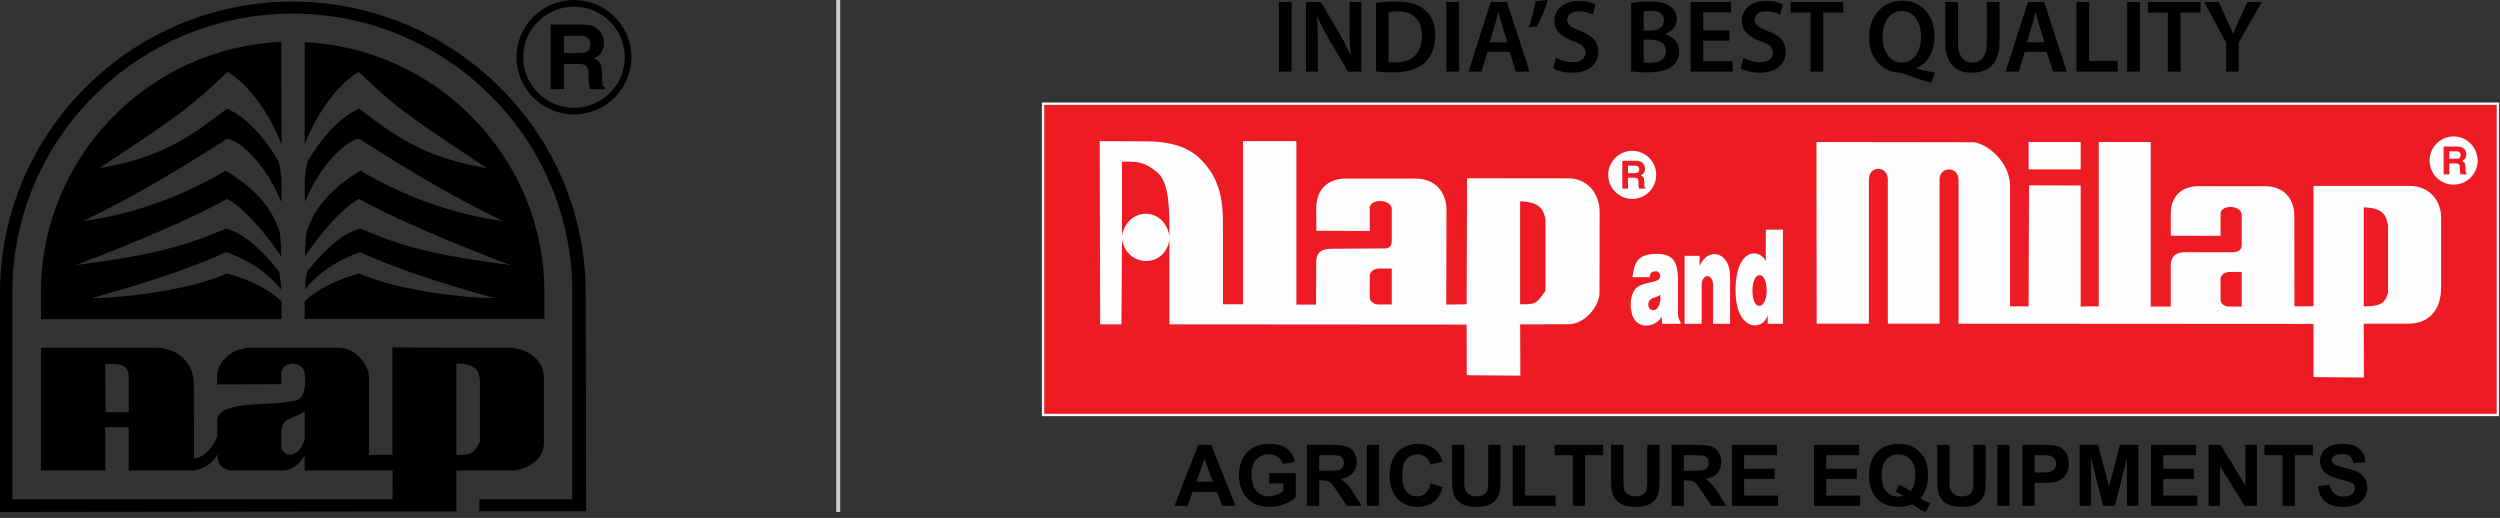 <svg width="391" height="81" viewBox="0 0 391 81" fill="none" xmlns="http://www.w3.org/2000/svg">
<rect x="0" y="0" width="391" height="81" fill="#333333" stroke="none"/>
<path fill-rule="evenodd" clip-rule="evenodd" d="M86.133 13.944H88.206V9.996H90.396C91.965 9.996 92.055 10.535 92.055 11.908C92.055 12.948 92.136 13.469 92.28 13.944H94.623V13.675C94.173 13.514 94.173 13.146 94.173 11.665C94.173 9.79 93.713 9.476 92.884 9.108C93.884 8.776 94.452 7.816 94.452 6.703C94.452 5.833 93.956 3.85 91.261 3.85H86.133V13.944ZM88.206 8.291V5.599H90.847C92.091 5.599 92.334 6.38 92.334 6.919C92.334 7.914 91.793 8.291 90.694 8.291H88.206ZM89.766 0C94.722 0 98.751 4.02 98.751 8.946C98.751 13.873 94.722 17.893 89.766 17.893C84.817 17.893 80.78 13.873 80.78 8.946C80.78 4.02 84.817 0 89.766 0ZM89.766 1.041C94.145 1.041 97.715 4.594 97.715 8.946C97.715 13.307 94.145 16.861 89.766 16.861C85.394 16.861 81.825 13.307 81.825 8.946C81.825 4.594 85.394 1.041 89.766 1.041Z" fill="black"/>
<path fill-rule="evenodd" clip-rule="evenodd" d="M47.659 22.55V6.595C68.433 7.573 85.142 24.766 85.142 45.701V49.873H47.659V47.145C50.696 44.139 55.851 42.847 56.229 42.775C62.115 45.449 72.984 46.661 77.292 46.607C66.684 43.7 60.078 41.178 56.347 39.446C56.266 39.446 50.966 41.062 47.713 45.279C47.785 43.484 47.974 42.955 48.019 42.488C52.706 36.611 55.437 36.01 56.356 35.749C64.106 39.132 70.289 40.191 79.825 41.456C71.74 38.433 61.322 34.053 56.175 31.11C56.094 31.11 52.832 32.636 47.704 40.083C47.704 37.957 47.956 35.66 48.127 35.83C49.578 31.317 53.553 28.427 56.374 26.686C63.539 30.931 71.217 33.569 78.716 34.574C68.73 29.827 60.7 24.524 56.419 21.868C55.869 21.024 50.696 24.174 47.704 31.577C47.659 29.531 47.487 27.53 48.127 25.233C52.273 18.171 56.212 17.022 56.212 17.022C62.917 22.191 67.171 24.739 76.165 26.3C62.656 17.408 61.547 16.385 56.076 11.235C56.166 11.235 51.164 13.747 47.659 22.55ZM44.026 47.145C40.98 44.139 35.834 42.847 35.456 42.775C29.57 45.449 18.701 46.661 14.393 46.607C25.001 43.7 31.607 41.178 35.329 39.446C35.419 39.446 40.719 41.062 43.972 45.279C43.891 43.484 43.711 42.955 43.666 42.488C38.98 36.611 36.249 36.01 35.329 35.749C27.578 39.132 21.396 40.191 11.861 41.456C19.945 38.433 30.354 34.053 35.501 31.11C35.591 31.11 38.853 32.636 43.981 40.083C43.981 37.957 43.729 35.66 43.558 35.83C42.098 31.317 38.132 28.427 35.311 26.686C28.146 30.931 20.468 33.569 12.969 34.574C22.955 29.827 30.985 24.524 35.266 21.868C35.816 21.024 40.989 24.174 43.981 31.577C44.026 29.531 44.198 27.53 43.558 25.233C39.412 18.171 35.474 17.022 35.474 17.022C28.768 22.191 24.514 24.739 15.52 26.3C29.03 17.408 30.138 16.385 35.609 11.235C35.519 11.235 40.52 13.747 44.026 22.55L43.981 6.551C23.081 7.448 6.408 24.721 6.408 45.701V49.918H44.026V47.145ZM89.504 45.745C89.549 21.697 69.884 2.127 45.739 2.127C21.585 2.127 1.929 21.697 1.929 45.745V78.085H61.394L61.421 73.581H47.659L47.614 71.149C47.1 72.297 45.91 73.581 44.072 73.581H36.546C34.707 73.581 34.023 72.513 33.977 71.023C33.428 72.217 32.4 73.15 30.39 73.581H20.134V66.815H16.457V73.581H6.408V54.387H24.406C27.741 54.387 30.345 56.765 30.309 60.04L30.345 71.66C31.418 71.705 32.995 70.637 33.977 68.304V66.133C33.554 62.382 42.404 63.62 45.82 62.687C48.217 62.768 47.704 58.685 47.659 58.64C47.659 56.253 43.9 56.343 43.981 58.55V60.085L33.977 60.13L33.941 58.936C33.941 57.025 35.735 54.423 39.322 54.387H53.084C55.653 54.387 57.915 57.276 57.699 59.367V71.149H61.376V54.342L79.374 54.387C82.618 54.342 85.061 56.424 85.061 58.936V69.282C85.061 72.441 81.357 73.724 79.942 73.581L71.38 73.598V79.978L0 80.068V45.745C0.045 20.683 20.558 0.251 45.739 0.251C70.911 0.251 91.559 20.639 91.604 45.701L91.676 79.96H74.967V78.085H89.504V45.745ZM71.38 56.855C74.714 56.899 74.967 58.218 75.057 59.618V69.112C74.201 71.068 73.218 71.194 71.38 71.149V56.855ZM43.981 70.126V67.793C43.981 67.021 44.108 66.133 45.009 65.621C45.946 65.155 47.145 64.814 47.659 64.257V68.726C46.974 71.068 44.964 71.957 43.981 70.126ZM16.457 56.935H17.908C19.62 56.935 20.215 57.877 20.134 59.196V64.473H16.502L16.457 56.935Z" fill="black"/>
<line x1="131.091" y1="-1.36598e-08" x2="131.091" y2="80.068" stroke="#CCCCCC" stroke-width="0.625"/>
<g clip-path="url(#clip0_71_657)">
<path d="M350.14 11.201V6.614L353.758 0.309H351.512L350.209 3.109C350.02 3.505 349.848 3.865 349.694 4.226C349.54 4.57 349.403 4.93 349.283 5.274H349.248C349.146 5.033 349.043 4.793 348.939 4.552C348.837 4.329 348.734 4.088 348.631 3.865C348.528 3.625 348.408 3.367 348.288 3.109L347.002 0.309H344.722L348.168 6.665V11.201H350.14ZM339.047 11.201H341.035V1.976H344.156V0.309H335.943V1.976H339.047V11.201ZM332.703 11.201H334.692V0.309H332.703V11.201ZM324.747 11.201H331.211V9.534H326.736V0.309H324.747V11.201ZM316.998 6.614L317.82 3.933C317.889 3.711 317.941 3.487 318.009 3.246C318.06 3.023 318.129 2.783 318.181 2.559C318.232 2.319 318.283 2.096 318.352 1.89H318.369C318.455 2.216 318.54 2.543 318.626 2.903C318.729 3.246 318.815 3.59 318.918 3.933L319.775 6.614H316.998ZM320.101 8.108L321.095 11.201H323.239L319.707 0.309H317.169L313.688 11.201H315.729L316.672 8.108H320.101ZM304.241 0.309V6.545C304.241 7.404 304.344 8.143 304.532 8.744C304.738 9.362 305.013 9.861 305.373 10.255C305.733 10.633 306.179 10.926 306.676 11.115C307.19 11.286 307.756 11.389 308.39 11.372C309.042 11.372 309.642 11.286 310.174 11.097C310.705 10.909 311.168 10.616 311.545 10.221C311.922 9.826 312.214 9.311 312.42 8.71C312.625 8.091 312.728 7.37 312.728 6.528V0.309H310.739V6.665C310.739 7.37 310.654 7.954 310.465 8.417C310.293 8.881 310.019 9.225 309.693 9.448C309.35 9.672 308.939 9.774 308.459 9.774C308.013 9.774 307.619 9.672 307.276 9.448C306.95 9.225 306.693 8.881 306.505 8.417C306.333 7.954 306.23 7.37 306.23 6.665V0.309H304.241ZM297.452 9.774C296.971 9.774 296.543 9.672 296.183 9.465C295.806 9.259 295.48 8.967 295.223 8.606C294.965 8.228 294.777 7.817 294.64 7.335C294.503 6.854 294.434 6.339 294.434 5.789C294.434 5.239 294.503 4.724 294.622 4.226C294.759 3.745 294.949 3.316 295.205 2.937C295.463 2.559 295.771 2.25 296.148 2.044C296.526 1.821 296.971 1.717 297.469 1.717C297.863 1.717 298.223 1.787 298.531 1.924C298.858 2.078 299.132 2.267 299.372 2.525C299.612 2.783 299.801 3.075 299.972 3.401C300.126 3.745 300.246 4.106 300.332 4.5C300.418 4.896 300.452 5.291 300.452 5.703C300.452 6.288 300.384 6.82 300.246 7.318C300.126 7.799 299.92 8.228 299.664 8.606C299.406 8.967 299.097 9.259 298.72 9.465C298.343 9.672 297.932 9.774 297.452 9.774ZM302.612 11.355C302.321 11.303 302.012 11.252 301.686 11.183C301.361 11.115 301.035 11.046 300.709 10.96C300.384 10.891 300.057 10.805 299.749 10.719V10.651C300.143 10.496 300.521 10.255 300.846 9.964C301.189 9.672 301.498 9.311 301.738 8.881C301.995 8.452 302.201 7.971 302.338 7.421C302.475 6.889 302.544 6.288 302.544 5.617C302.544 4.999 302.475 4.414 302.321 3.865C302.184 3.316 301.978 2.8 301.686 2.353C301.413 1.89 301.069 1.494 300.658 1.168C300.246 0.824 299.783 0.567 299.251 0.395C298.738 0.206 298.154 0.12 297.537 0.12C296.749 0.12 296.045 0.258 295.411 0.533C294.777 0.807 294.228 1.202 293.765 1.717C293.302 2.233 292.959 2.834 292.702 3.539C292.462 4.226 292.342 4.999 292.342 5.858C292.342 6.562 292.428 7.198 292.582 7.765C292.754 8.349 292.994 8.847 293.285 9.294C293.576 9.723 293.937 10.101 294.331 10.393C294.725 10.703 295.172 10.926 295.634 11.097C296.097 11.252 296.594 11.355 297.091 11.372C297.212 11.389 297.332 11.407 297.452 11.424C297.571 11.458 297.692 11.493 297.811 11.544C298.48 11.802 299.183 12.059 299.869 12.283C300.572 12.523 301.292 12.729 302.047 12.953L302.612 11.355ZM283.169 11.201H285.158V1.976H288.279V0.309H280.066V1.976H283.169V11.201ZM272.231 10.685C272.436 10.805 272.693 10.926 273.002 11.029C273.311 11.131 273.653 11.217 274.031 11.286C274.408 11.338 274.802 11.372 275.179 11.372C275.882 11.372 276.482 11.286 276.997 11.115C277.528 10.943 277.957 10.703 278.282 10.393C278.626 10.101 278.883 9.741 279.054 9.362C279.209 8.967 279.294 8.538 279.294 8.091C279.294 7.576 279.192 7.112 279.003 6.717C278.797 6.322 278.489 5.978 278.077 5.669C277.666 5.377 277.134 5.102 276.5 4.861C276.02 4.673 275.625 4.5 275.317 4.329C275.008 4.174 274.786 3.986 274.648 3.779C274.494 3.59 274.425 3.35 274.425 3.075C274.425 2.851 274.494 2.645 274.614 2.439C274.734 2.25 274.923 2.078 275.197 1.958C275.454 1.838 275.797 1.769 276.226 1.769C276.551 1.769 276.86 1.803 277.151 1.855C277.425 1.906 277.666 1.976 277.871 2.044C278.094 2.13 278.266 2.216 278.403 2.285L278.865 0.704C278.574 0.533 278.231 0.412 277.803 0.292C277.357 0.189 276.86 0.137 276.26 0.137C275.677 0.137 275.128 0.206 274.665 0.361C274.185 0.533 273.791 0.738 273.448 1.031C273.122 1.305 272.847 1.632 272.676 2.027C272.505 2.404 272.419 2.817 272.402 3.264C272.419 3.779 272.539 4.243 272.779 4.638C273.019 5.033 273.345 5.377 273.791 5.669C274.236 5.961 274.751 6.218 275.368 6.442C275.813 6.596 276.191 6.769 276.465 6.94C276.756 7.112 276.963 7.301 277.083 7.524C277.22 7.731 277.288 7.971 277.288 8.246C277.288 8.538 277.203 8.796 277.048 9.019C276.894 9.242 276.671 9.414 276.379 9.534C276.088 9.672 275.728 9.723 275.317 9.723C274.974 9.723 274.648 9.688 274.322 9.637C273.996 9.568 273.705 9.483 273.413 9.38C273.139 9.276 272.899 9.156 272.676 9.036L272.231 10.685ZM270.482 4.759H266.383V1.941H270.739V0.309H264.412V11.201H270.979V9.568H266.383V6.373H270.482V4.759ZM257.074 6.202H258.068C258.411 6.202 258.737 6.236 259.029 6.304C259.337 6.373 259.594 6.476 259.817 6.63C260.057 6.769 260.228 6.957 260.349 7.181C260.486 7.404 260.554 7.679 260.554 8.005C260.554 8.332 260.486 8.624 260.349 8.847C260.228 9.087 260.04 9.259 259.817 9.414C259.594 9.551 259.337 9.654 259.045 9.723C258.754 9.774 258.446 9.809 258.137 9.809H257.537C257.365 9.809 257.211 9.792 257.074 9.757V6.202ZM257.074 1.787C257.176 1.752 257.331 1.735 257.503 1.717C257.691 1.701 257.931 1.701 258.205 1.701C258.634 1.701 258.994 1.752 259.303 1.855C259.594 1.958 259.834 2.13 259.989 2.353C260.16 2.577 260.246 2.851 260.246 3.195C260.246 3.505 260.16 3.779 259.989 4.02C259.834 4.26 259.594 4.432 259.268 4.57C258.96 4.707 258.565 4.759 258.103 4.775H257.074V1.787ZM255.12 11.166C255.376 11.201 255.702 11.235 256.114 11.27C256.525 11.303 257.005 11.321 257.554 11.321C258.223 11.321 258.806 11.27 259.32 11.201C259.834 11.131 260.28 11.012 260.657 10.874C261.034 10.719 261.343 10.53 261.6 10.307C261.806 10.135 261.995 9.929 262.132 9.706C262.286 9.483 262.406 9.225 262.492 8.95C262.595 8.675 262.629 8.366 262.629 8.057C262.629 7.679 262.577 7.335 262.458 7.043C262.337 6.751 262.166 6.493 261.96 6.253C261.754 6.029 261.532 5.858 261.257 5.703C261 5.548 260.726 5.446 260.434 5.36V5.325C260.829 5.171 261.155 4.982 261.428 4.741C261.703 4.5 261.909 4.226 262.046 3.933C262.183 3.625 262.252 3.316 262.252 2.972C262.252 2.663 262.2 2.37 262.097 2.113C262.012 1.855 261.875 1.632 261.703 1.426C261.532 1.219 261.343 1.065 261.12 0.928C260.88 0.756 260.606 0.618 260.314 0.515C260.023 0.412 259.68 0.344 259.303 0.292C258.925 0.258 258.497 0.223 258.017 0.223C257.64 0.223 257.262 0.24 256.902 0.258C256.542 0.292 256.2 0.309 255.891 0.344C255.582 0.395 255.325 0.429 255.12 0.463V11.166ZM242.912 10.685C243.117 10.805 243.374 10.926 243.683 11.029C243.992 11.131 244.335 11.217 244.712 11.286C245.089 11.338 245.484 11.372 245.861 11.372C246.563 11.372 247.164 11.286 247.695 11.115C248.21 10.943 248.638 10.703 248.964 10.393C249.307 10.101 249.564 9.741 249.736 9.362C249.907 8.967 249.976 8.538 249.976 8.091C249.976 7.576 249.89 7.112 249.684 6.717C249.478 6.322 249.17 5.978 248.758 5.669C248.347 5.377 247.815 5.102 247.198 4.861C246.718 4.673 246.306 4.5 245.998 4.329C245.706 4.174 245.466 3.986 245.329 3.779C245.175 3.59 245.107 3.35 245.107 3.075C245.107 2.851 245.175 2.645 245.295 2.439C245.414 2.25 245.621 2.078 245.878 1.958C246.135 1.838 246.478 1.769 246.907 1.769C247.232 1.769 247.541 1.803 247.832 1.855C248.107 1.906 248.347 1.976 248.552 2.044C248.775 2.13 248.947 2.216 249.084 2.285L249.547 0.704C249.272 0.533 248.912 0.412 248.484 0.292C248.038 0.189 247.541 0.137 246.94 0.137C246.358 0.137 245.827 0.206 245.346 0.361C244.866 0.533 244.472 0.738 244.129 1.031C243.803 1.305 243.546 1.632 243.357 2.027C243.186 2.404 243.1 2.817 243.1 3.264C243.1 3.779 243.22 4.243 243.46 4.638C243.7 5.033 244.043 5.377 244.472 5.669C244.917 5.961 245.432 6.218 246.049 6.442C246.495 6.596 246.872 6.769 247.147 6.94C247.438 7.112 247.644 7.301 247.764 7.524C247.901 7.731 247.969 7.971 247.969 8.246C247.969 8.538 247.883 8.796 247.73 9.019C247.575 9.242 247.352 9.414 247.061 9.534C246.77 9.672 246.409 9.723 245.998 9.723C245.655 9.723 245.329 9.688 245.003 9.637C244.678 9.568 244.386 9.483 244.112 9.38C243.821 9.276 243.581 9.156 243.374 9.036L242.912 10.685ZM240.168 0.172C240.1 0.601 240.014 1.065 239.911 1.546C239.791 2.027 239.671 2.491 239.534 2.955C239.396 3.435 239.259 3.865 239.122 4.26L240.357 4.14C240.494 3.882 240.648 3.607 240.82 3.281C240.974 2.955 241.128 2.611 241.283 2.25C241.437 1.89 241.574 1.512 241.728 1.134C241.866 0.756 241.986 0.378 242.088 0L240.168 0.172ZM232.984 6.614L233.807 3.933C233.876 3.711 233.927 3.487 233.996 3.246C234.047 3.023 234.116 2.783 234.167 2.559C234.219 2.319 234.27 2.096 234.339 1.89H234.356C234.442 2.216 234.528 2.543 234.613 2.903C234.716 3.246 234.802 3.59 234.905 3.933L235.762 6.614H232.984ZM236.088 8.108L237.082 11.201H239.225L235.693 0.309H233.156L229.675 11.201H231.715L232.658 8.108H236.088ZM226.212 11.201H228.201V0.309H226.212V11.201ZM217.176 1.89C217.331 1.855 217.502 1.838 217.725 1.803C217.948 1.787 218.222 1.787 218.531 1.787C219.371 1.787 220.073 1.924 220.64 2.233C221.222 2.525 221.651 2.955 221.943 3.521C222.251 4.072 222.388 4.759 222.388 5.566C222.388 6.476 222.234 7.249 221.908 7.885C221.583 8.503 221.103 8.967 220.485 9.276C219.885 9.603 219.148 9.757 218.273 9.741H217.673C217.485 9.741 217.313 9.723 217.176 9.706V1.89ZM215.204 11.166C215.53 11.217 215.907 11.252 216.353 11.27C216.799 11.303 217.296 11.321 217.879 11.321C218.582 11.321 219.233 11.252 219.851 11.149C220.468 11.046 221.017 10.874 221.514 10.651C222.011 10.428 222.44 10.153 222.8 9.826C223.143 9.517 223.434 9.139 223.691 8.726C223.949 8.298 224.137 7.817 224.274 7.284C224.412 6.751 224.48 6.15 224.497 5.497C224.497 4.879 224.412 4.329 224.274 3.831C224.137 3.332 223.949 2.886 223.691 2.491C223.434 2.113 223.143 1.769 222.782 1.494C222.457 1.202 222.062 0.979 221.634 0.79C221.222 0.601 220.725 0.463 220.194 0.361C219.645 0.274 219.028 0.223 218.359 0.223C217.759 0.223 217.21 0.258 216.662 0.292C216.13 0.326 215.65 0.395 215.204 0.447V11.166ZM206.117 11.201V7.301C206.117 6.717 206.117 6.15 206.1 5.617C206.1 5.085 206.083 4.587 206.066 4.088C206.049 3.607 206.031 3.127 205.997 2.663L206.066 2.645C206.237 3.058 206.443 3.487 206.649 3.899C206.855 4.329 207.077 4.759 207.317 5.171C207.54 5.583 207.763 5.995 208.003 6.407L210.832 11.201H212.907V0.309H211.072V4.106V5.703C211.09 6.202 211.106 6.7 211.141 7.181C211.158 7.661 211.192 8.143 211.243 8.624H211.209C210.952 8.04 210.678 7.438 210.369 6.82C210.044 6.202 209.718 5.583 209.357 4.982L206.546 0.309H204.265V11.201H206.117ZM200.031 11.201H202.019V0.309H200.031V11.201Z" fill="black"/>
<path fill-rule="evenodd" clip-rule="evenodd" d="M163.133 16.217H390.672V64.902H163.133V16.217Z" fill="#ED1B23" stroke="#FEFEFE" stroke-width="0.37" stroke-miterlimit="10"/>
<path fill-rule="evenodd" clip-rule="evenodd" d="M255.273 23.586C257.348 23.586 259.029 25.27 259.029 27.349C259.029 29.427 257.348 31.111 255.273 31.111C253.216 31.111 251.519 29.427 251.519 27.349C251.519 25.27 253.216 23.586 255.273 23.586ZM254.622 27.073V25.906H255.736C256.268 25.906 256.371 26.249 256.371 26.472C256.371 26.902 256.148 27.073 255.668 27.073H254.622ZM253.731 29.496H254.622V27.796H255.548C256.216 27.796 256.251 28.036 256.251 28.62C256.251 29.067 256.285 29.29 256.354 29.496H257.348V29.393C257.16 29.307 257.16 29.152 257.16 28.517C257.16 27.71 256.971 27.572 256.611 27.418C257.039 27.28 257.28 26.868 257.28 26.386C257.28 26.009 257.074 25.15 255.925 25.15H253.731V29.496Z" fill="#FEFEFE"/>
<path fill-rule="evenodd" clip-rule="evenodd" d="M229.401 58.683L229.384 50.764L182.902 50.729V37.553C182.096 42.002 176.352 41.83 175.478 37.518L175.392 50.729H172.066L171.997 22.075C174.415 22.075 176.833 22.092 179.267 22.109C183.879 22.109 186.314 23.466 187.669 24.806C190.755 27.812 191.337 31.197 191.269 35.577V47.586H194.407V22.075H202.757V47.637H205.826L205.86 40.697C205.98 39.529 206.597 38.979 208.038 38.91L215.89 38.858C216.953 38.91 217.708 38.858 217.673 37.587V32.623C217.467 30.973 213.935 31.059 214.227 32.777V36.127L205.877 36.093L205.86 32.554C205.86 29.702 207.609 28.001 210.266 27.933H221.428C224.411 27.933 226.229 29.96 226.229 32.88L226.195 47.637L229.384 47.586L229.452 27.881L245.174 27.898C248.226 27.83 250.181 30.217 250.181 33.172L250.164 45.799C250.164 47.843 247.918 50.695 245.295 50.712L237.751 50.729L237.785 58.752L229.401 58.683ZM215.53 42.002H217.673V47.62H215.565C214.81 47.586 214.227 47.122 214.227 46.503V42.947C214.519 42.26 214.913 42.123 215.53 42.002ZM237.751 31.489C240.872 31.575 241.454 32.812 241.711 34.409V45.472C240.408 47.328 240.34 47.654 237.751 47.586V31.489ZM175.478 36.831V25.287H175.443H176.747C178.29 25.287 179.404 25.648 181.016 26.971C182.936 28.569 182.902 33.018 182.902 36.935C182.096 32.262 176.386 32.296 175.478 36.831Z" fill="#FEFEFE"/>
<path fill-rule="evenodd" clip-rule="evenodd" d="M369.686 32.434C372.686 32.503 373.235 33.688 373.492 35.251V45.747C373.046 47.551 372.155 47.895 369.686 47.912V32.434ZM308.51 22.247C310.465 22.247 314.374 25.133 314.374 29.118V47.912H317.272L317.34 28.981L325.416 29.015V47.946L326.822 47.912H328.245V22.212H336.372V47.946H339.509V41.281C339.612 40.164 340.178 39.511 341.601 39.443L348.923 39.46C350.106 39.443 350.637 39.15 350.603 38.12V33.516C350.397 31.935 347.019 32.004 347.294 33.653V36.883L339.509 36.866V33.447C339.509 30.716 341.156 29.187 343.728 29.118H354.203C357.084 29.118 358.832 30.956 358.832 33.756L358.85 47.912L361.833 47.895V29.084H376.801C379.733 29.015 381.791 31.179 381.791 34.032V45.06C381.791 47.104 380.985 50.489 376.801 50.626H369.686L369.72 59.044L361.833 58.975V50.66L306.316 50.626V28.07C306.247 25.906 303.315 26.043 303.349 28.07V50.626H295.257V28.07C295.257 25.871 292.291 25.803 292.291 28.105V50.626H284.129L284.095 22.212C292.188 22.212 300.452 22.247 308.51 22.247ZM317.272 26.49H325.416V22.212H317.272V26.49ZM348.545 42.535H350.603V47.946H348.58C347.842 47.912 347.294 47.465 347.294 46.864V43.446C347.568 42.793 347.962 42.673 348.545 42.535Z" fill="#FEFEFE"/>
<path fill-rule="evenodd" clip-rule="evenodd" d="M275.179 43.033C275.951 43.033 276.311 44.287 276.311 45.404C276.311 46.589 275.916 47.826 275.179 47.826C274.408 47.826 274.082 46.709 274.082 45.404C274.082 44.15 274.493 43.033 275.179 43.033ZM276.174 35.921V40.851C275.814 40.095 275.094 39.631 274.322 39.631C272.985 39.631 271.442 41.16 271.442 45.404C271.442 49.372 273.07 50.901 274.476 50.901C275.419 50.901 276.277 50.214 276.466 49.218V50.643H278.849V35.921H276.174ZM263.469 40.009V50.643H266.144V44.613C266.144 43.668 266.607 43.187 267.036 43.187C267.464 43.187 267.927 43.668 267.927 44.613V50.643H270.584V43.187C270.584 40.954 269.367 39.735 268.133 39.735C267.275 39.735 266.349 40.336 265.817 41.641V40.009H263.469ZM259.662 46.091C259.662 46.194 259.697 46.4 259.697 46.554C259.697 47.052 259.576 47.671 259.269 48.135C259.114 48.358 258.805 48.53 258.565 48.53C258.171 48.53 257.794 48.203 257.794 47.671C257.794 46.4 258.977 46.709 259.662 46.091ZM255.325 43.359H257.999C258.085 42.569 258.479 42.432 258.977 42.432C259.439 42.432 259.662 42.809 259.662 43.136C259.662 43.394 259.508 43.72 259.269 43.823C258.394 44.304 256.302 44.15 255.513 45.558C255.17 46.194 255.033 46.984 255.033 47.62C255.033 48.358 255.222 49.063 255.325 49.372C255.719 50.488 256.611 50.918 257.468 50.918C258.411 50.918 259.474 50.368 259.868 49.544L259.971 50.643H262.835V50.334C262.543 50.007 262.44 49.544 262.44 49.063V43.514C262.337 41.641 262.149 39.7 259.183 39.7C256.114 39.7 255.616 41.006 255.325 43.359Z" fill="#FEFEFE"/>
<path fill-rule="evenodd" clip-rule="evenodd" d="M383.745 21.336C385.803 21.336 387.5 23.037 387.5 25.115C387.5 27.194 385.803 28.878 383.745 28.878C381.67 28.878 379.99 27.194 379.99 25.115C379.99 23.037 381.67 21.336 383.745 21.336ZM383.077 24.823V23.672H384.208C384.74 23.672 384.842 24.016 384.842 24.239C384.842 24.668 384.602 24.823 384.139 24.823H383.077ZM382.185 27.263H383.077V25.562H384.002C384.671 25.562 384.722 25.802 384.722 26.386C384.722 26.833 384.757 27.056 384.808 27.263H385.819V27.142C385.614 27.074 385.614 26.919 385.614 26.283C385.614 25.476 385.425 25.339 385.065 25.184C385.494 25.029 385.734 24.617 385.734 24.153C385.734 23.775 385.528 22.916 384.379 22.916H382.185V27.263Z" fill="#FEFEFE"/>
<path d="M189.698 75.341L188.387 71.805L187.102 75.341H189.698ZM193.233 79.112H191.144L190.314 76.947H186.512L185.727 79.112H183.689L187.394 69.582H189.425L193.233 79.112Z" fill="black"/>
<path d="M198.518 75.608V74.002H202.657V77.799C202.255 78.189 201.672 78.532 200.909 78.829C200.145 79.126 199.372 79.275 198.589 79.275C197.594 79.275 196.727 79.065 195.987 78.647C195.248 78.229 194.692 77.63 194.32 76.853C193.948 76.076 193.762 75.229 193.762 74.314C193.762 73.322 193.97 72.44 194.385 71.669C194.8 70.897 195.407 70.306 196.208 69.894C196.818 69.578 197.577 69.419 198.485 69.419C199.666 69.419 200.589 69.668 201.253 70.163C201.916 70.66 202.344 71.346 202.534 72.221L200.627 72.579C200.492 72.111 200.24 71.742 199.87 71.471C199.501 71.199 199.039 71.063 198.485 71.063C197.646 71.063 196.979 71.331 196.484 71.864C195.989 72.396 195.741 73.188 195.741 74.237C195.741 75.367 195.992 76.216 196.494 76.781C196.995 77.348 197.653 77.63 198.466 77.63C198.868 77.63 199.271 77.551 199.676 77.392C200.08 77.234 200.427 77.043 200.717 76.817V75.608H198.518Z" fill="black"/>
<path d="M206.316 73.612H207.736C208.658 73.612 209.233 73.573 209.462 73.496C209.691 73.418 209.871 73.283 210.001 73.093C210.13 72.902 210.195 72.664 210.195 72.377C210.195 72.056 210.11 71.798 209.939 71.601C209.769 71.403 209.527 71.279 209.216 71.227C209.06 71.205 208.593 71.195 207.814 71.195H206.316V73.612ZM204.395 79.112V69.582H208.437C209.454 69.582 210.192 69.668 210.653 69.839C211.114 70.01 211.482 70.315 211.759 70.752C212.036 71.19 212.174 71.691 212.174 72.254C212.174 72.969 211.965 73.559 211.545 74.025C211.125 74.491 210.498 74.785 209.663 74.906C210.078 75.149 210.421 75.415 210.692 75.706C210.962 75.996 211.326 76.512 211.785 77.253L212.947 79.112H210.65L209.261 77.038C208.768 76.298 208.431 75.831 208.249 75.638C208.067 75.444 207.875 75.313 207.671 75.241C207.468 75.169 207.146 75.134 206.705 75.134H206.316V79.112H204.395Z" fill="black"/>
<path d="M213.767 69.582H215.687V79.111H213.767V69.582Z" fill="black"/>
<path d="M223.762 75.608L225.624 76.2C225.339 77.24 224.864 78.013 224.2 78.517C223.536 79.022 222.694 79.275 221.673 79.275C220.41 79.275 219.372 78.842 218.559 77.978C217.745 77.112 217.339 75.931 217.339 74.431C217.339 72.845 217.748 71.614 218.565 70.736C219.383 69.858 220.457 69.419 221.79 69.419C222.953 69.419 223.898 69.764 224.625 70.453C225.058 70.86 225.382 71.446 225.599 72.209L223.697 72.663C223.585 72.169 223.351 71.779 222.993 71.493C222.636 71.207 222.203 71.063 221.693 71.063C220.988 71.063 220.415 71.318 219.976 71.825C219.537 72.331 219.318 73.153 219.318 74.289C219.318 75.494 219.534 76.351 219.967 76.862C220.399 77.374 220.962 77.63 221.654 77.63C222.164 77.63 222.603 77.467 222.971 77.142C223.338 76.817 223.602 76.306 223.762 75.608Z" fill="black"/>
<path d="M227.1 69.582H229.02V74.743C229.02 75.563 229.044 76.093 229.092 76.336C229.174 76.726 229.37 77.039 229.679 77.275C229.988 77.511 230.411 77.63 230.948 77.63C231.492 77.63 231.903 77.518 232.18 77.295C232.457 77.072 232.623 76.798 232.68 76.472C232.736 76.147 232.764 75.608 232.764 74.853V69.582H234.685V74.587C234.685 75.731 234.632 76.54 234.529 77.012C234.425 77.485 234.234 77.883 233.955 78.208C233.675 78.533 233.302 78.792 232.836 78.985C232.369 79.178 231.758 79.275 231.006 79.275C230.098 79.275 229.409 79.169 228.939 78.959C228.47 78.749 228.099 78.475 227.826 78.14C227.554 77.804 227.374 77.452 227.288 77.084C227.162 76.537 227.1 75.731 227.1 74.665V69.582Z" fill="black"/>
<path d="M236.602 79.112V69.66H238.522V77.507H243.297V79.112H236.602Z" fill="black"/>
<path d="M245.983 79.112V71.194H243.161V69.582H250.72V71.194H247.904V79.112H245.983Z" fill="black"/>
<path d="M251.973 69.582H253.893V74.743C253.893 75.563 253.917 76.093 253.965 76.336C254.047 76.726 254.243 77.039 254.552 77.275C254.861 77.511 255.284 77.63 255.821 77.63C256.366 77.63 256.776 77.518 257.053 77.295C257.33 77.072 257.497 76.798 257.553 76.472C257.608 76.147 257.637 75.608 257.637 74.853V69.582H259.558V74.587C259.558 75.731 259.506 76.54 259.402 77.012C259.298 77.485 259.107 77.883 258.828 78.208C258.548 78.533 258.176 78.792 257.708 78.985C257.241 79.178 256.631 79.275 255.879 79.275C254.971 79.275 254.282 79.169 253.812 78.959C253.343 78.749 252.972 78.475 252.699 78.14C252.427 77.804 252.247 77.452 252.161 77.084C252.035 76.537 251.973 75.731 251.973 74.665V69.582Z" fill="black"/>
<path d="M263.349 73.612H264.77C265.691 73.612 266.267 73.573 266.496 73.496C266.725 73.418 266.905 73.283 267.034 73.093C267.164 72.902 267.229 72.664 267.229 72.377C267.229 72.056 267.144 71.798 266.972 71.601C266.802 71.403 266.561 71.279 266.249 71.227C266.094 71.205 265.626 71.195 264.848 71.195H263.349V73.612ZM261.428 79.112V69.582H265.471C266.487 69.582 267.226 69.668 267.687 69.839C268.147 70.01 268.516 70.315 268.793 70.752C269.069 71.19 269.208 71.691 269.208 72.254C269.208 72.969 268.998 73.559 268.579 74.025C268.159 74.491 267.532 74.785 266.697 74.906C267.112 75.149 267.455 75.415 267.725 75.706C267.996 75.996 268.36 76.512 268.818 77.253L269.98 79.112H267.683L266.295 77.038C265.802 76.298 265.464 75.831 265.283 75.638C265.101 75.444 264.909 75.313 264.705 75.241C264.502 75.169 264.179 75.134 263.738 75.134H263.349V79.112H261.428Z" fill="black"/>
<path d="M270.859 79.112V69.582H277.912V71.194H272.779V73.306H277.554V74.912H272.779V77.506H278.093V79.112H270.859Z" fill="black"/>
<path d="M283.706 79.112V69.582H290.759V71.194H285.626V73.306H290.401V74.912H285.626V77.506H290.94V79.112H283.706Z" fill="black"/>
<path d="M298.814 76.817C299.06 76.527 299.245 76.176 299.368 75.764C299.492 75.352 299.553 74.88 299.553 74.347C299.553 73.247 299.311 72.424 298.827 71.88C298.343 71.336 297.709 71.064 296.926 71.064C296.143 71.064 295.508 71.337 295.021 71.883C294.535 72.429 294.292 73.25 294.292 74.347C294.292 75.461 294.535 76.294 295.021 76.847C295.508 77.399 296.123 77.675 296.867 77.675C297.144 77.675 297.406 77.63 297.653 77.539C297.263 77.283 296.867 77.084 296.466 76.941L297.003 75.842C297.635 76.059 298.238 76.383 298.814 76.817ZM300.357 77.903C300.829 78.241 301.342 78.509 301.895 78.709L301.189 80.068C300.898 79.981 300.616 79.862 300.338 79.71C300.277 79.68 299.851 79.398 299.06 78.865C298.438 79.138 297.748 79.275 296.99 79.275C295.529 79.275 294.383 78.843 293.555 77.981C292.727 77.119 292.313 75.907 292.313 74.347C292.313 72.791 292.728 71.581 293.559 70.717C294.389 69.852 295.515 69.419 296.939 69.419C298.349 69.419 299.466 69.852 300.293 70.717C301.119 71.581 301.532 72.791 301.532 74.347C301.532 75.171 301.418 75.895 301.189 76.518C301.015 76.995 300.738 77.457 300.357 77.903Z" fill="black"/>
<path d="M302.985 69.582H304.905V74.743C304.905 75.563 304.928 76.093 304.976 76.336C305.059 76.726 305.254 77.039 305.563 77.275C305.872 77.511 306.295 77.63 306.831 77.63C307.377 77.63 307.788 77.518 308.064 77.295C308.341 77.072 308.508 76.798 308.564 76.472C308.62 76.147 308.648 75.608 308.648 74.853V69.582H310.569V74.587C310.569 75.731 310.517 76.54 310.414 77.012C310.309 77.485 310.118 77.883 309.84 78.208C309.56 78.533 309.187 78.792 308.72 78.985C308.253 79.178 307.642 79.275 306.89 79.275C305.982 79.275 305.293 79.169 304.824 78.959C304.354 78.749 303.983 78.475 303.711 78.14C303.439 77.804 303.259 77.452 303.172 77.084C303.047 76.537 302.985 75.731 302.985 74.665V69.582Z" fill="black"/>
<path d="M312.376 69.582H314.296V79.111H312.376V69.582Z" fill="black"/>
<path d="M318.206 71.194V73.898H319.257C320.014 73.898 320.52 73.849 320.775 73.749C321.031 73.649 321.23 73.493 321.376 73.28C321.52 73.068 321.593 72.821 321.593 72.54C321.593 72.193 321.491 71.907 321.288 71.681C321.084 71.456 320.827 71.315 320.516 71.259C320.286 71.216 319.826 71.194 319.134 71.194H318.206ZM316.286 79.112V69.582H319.367C320.535 69.582 321.296 69.629 321.651 69.725C322.196 69.867 322.652 70.178 323.02 70.657C323.388 71.136 323.572 71.755 323.572 72.513C323.572 73.099 323.465 73.591 323.253 73.989C323.041 74.388 322.773 74.701 322.446 74.929C322.119 75.156 321.787 75.307 321.45 75.38C320.991 75.472 320.327 75.517 319.458 75.517H318.206V79.112H316.286Z" fill="black"/>
<path d="M325.255 79.112V69.582H328.129L329.855 76.082L331.561 69.582H334.442V79.112H332.658V71.61L330.77 79.112H328.921L327.039 71.61V79.112H325.255Z" fill="black"/>
<path d="M336.417 79.112V69.582H343.469V71.194H338.337V73.306H343.112V74.912H338.337V77.506H343.65V79.112H336.417Z" fill="black"/>
<path d="M345.431 79.112V69.582H347.3L351.193 75.946V69.582H352.977V79.112H351.05L347.215 72.897V79.112H345.431Z" fill="black"/>
<path d="M356.989 79.112V71.194H354.167V69.582H361.726V71.194H358.91V79.112H356.989Z" fill="black"/>
<path d="M362.505 76.012L364.373 75.829C364.486 76.458 364.715 76.919 365.058 77.214C365.402 77.509 365.866 77.656 366.45 77.656C367.068 77.656 367.534 77.525 367.848 77.263C368.162 77 368.319 76.694 368.319 76.343C368.319 76.117 368.252 75.926 368.121 75.768C367.989 75.609 367.758 75.472 367.43 75.355C367.205 75.276 366.692 75.138 365.892 74.939C364.862 74.683 364.14 74.369 363.725 73.996C363.141 73.471 362.849 72.832 362.849 72.078C362.849 71.593 362.986 71.139 363.261 70.716C363.535 70.294 363.931 69.972 364.449 69.751C364.965 69.53 365.589 69.419 366.321 69.419C367.514 69.419 368.413 69.682 369.016 70.206C369.62 70.731 369.936 71.43 369.967 72.305L368.046 72.39C367.964 71.901 367.788 71.549 367.517 71.334C367.247 71.119 366.841 71.013 366.301 71.013C365.743 71.013 365.306 71.127 364.99 71.357C364.787 71.504 364.685 71.701 364.685 71.948C364.685 72.174 364.78 72.366 364.971 72.527C365.213 72.73 365.801 72.943 366.736 73.163C367.669 73.385 368.361 73.613 368.808 73.849C369.256 74.085 369.606 74.409 369.859 74.818C370.112 75.228 370.239 75.734 370.239 76.337C370.239 76.882 370.088 77.394 369.785 77.871C369.482 78.347 369.054 78.701 368.5 78.933C367.946 79.165 367.256 79.282 366.43 79.282C365.228 79.282 364.304 79.003 363.66 78.445C363.016 77.889 362.631 77.077 362.505 76.012Z" fill="black"/>
</g>
<defs>
<clipPath id="clip0_71_657">
<rect width="228.195" height="80.068" fill="white" transform="translate(162.805)"/>
</clipPath>
</defs>
</svg>
